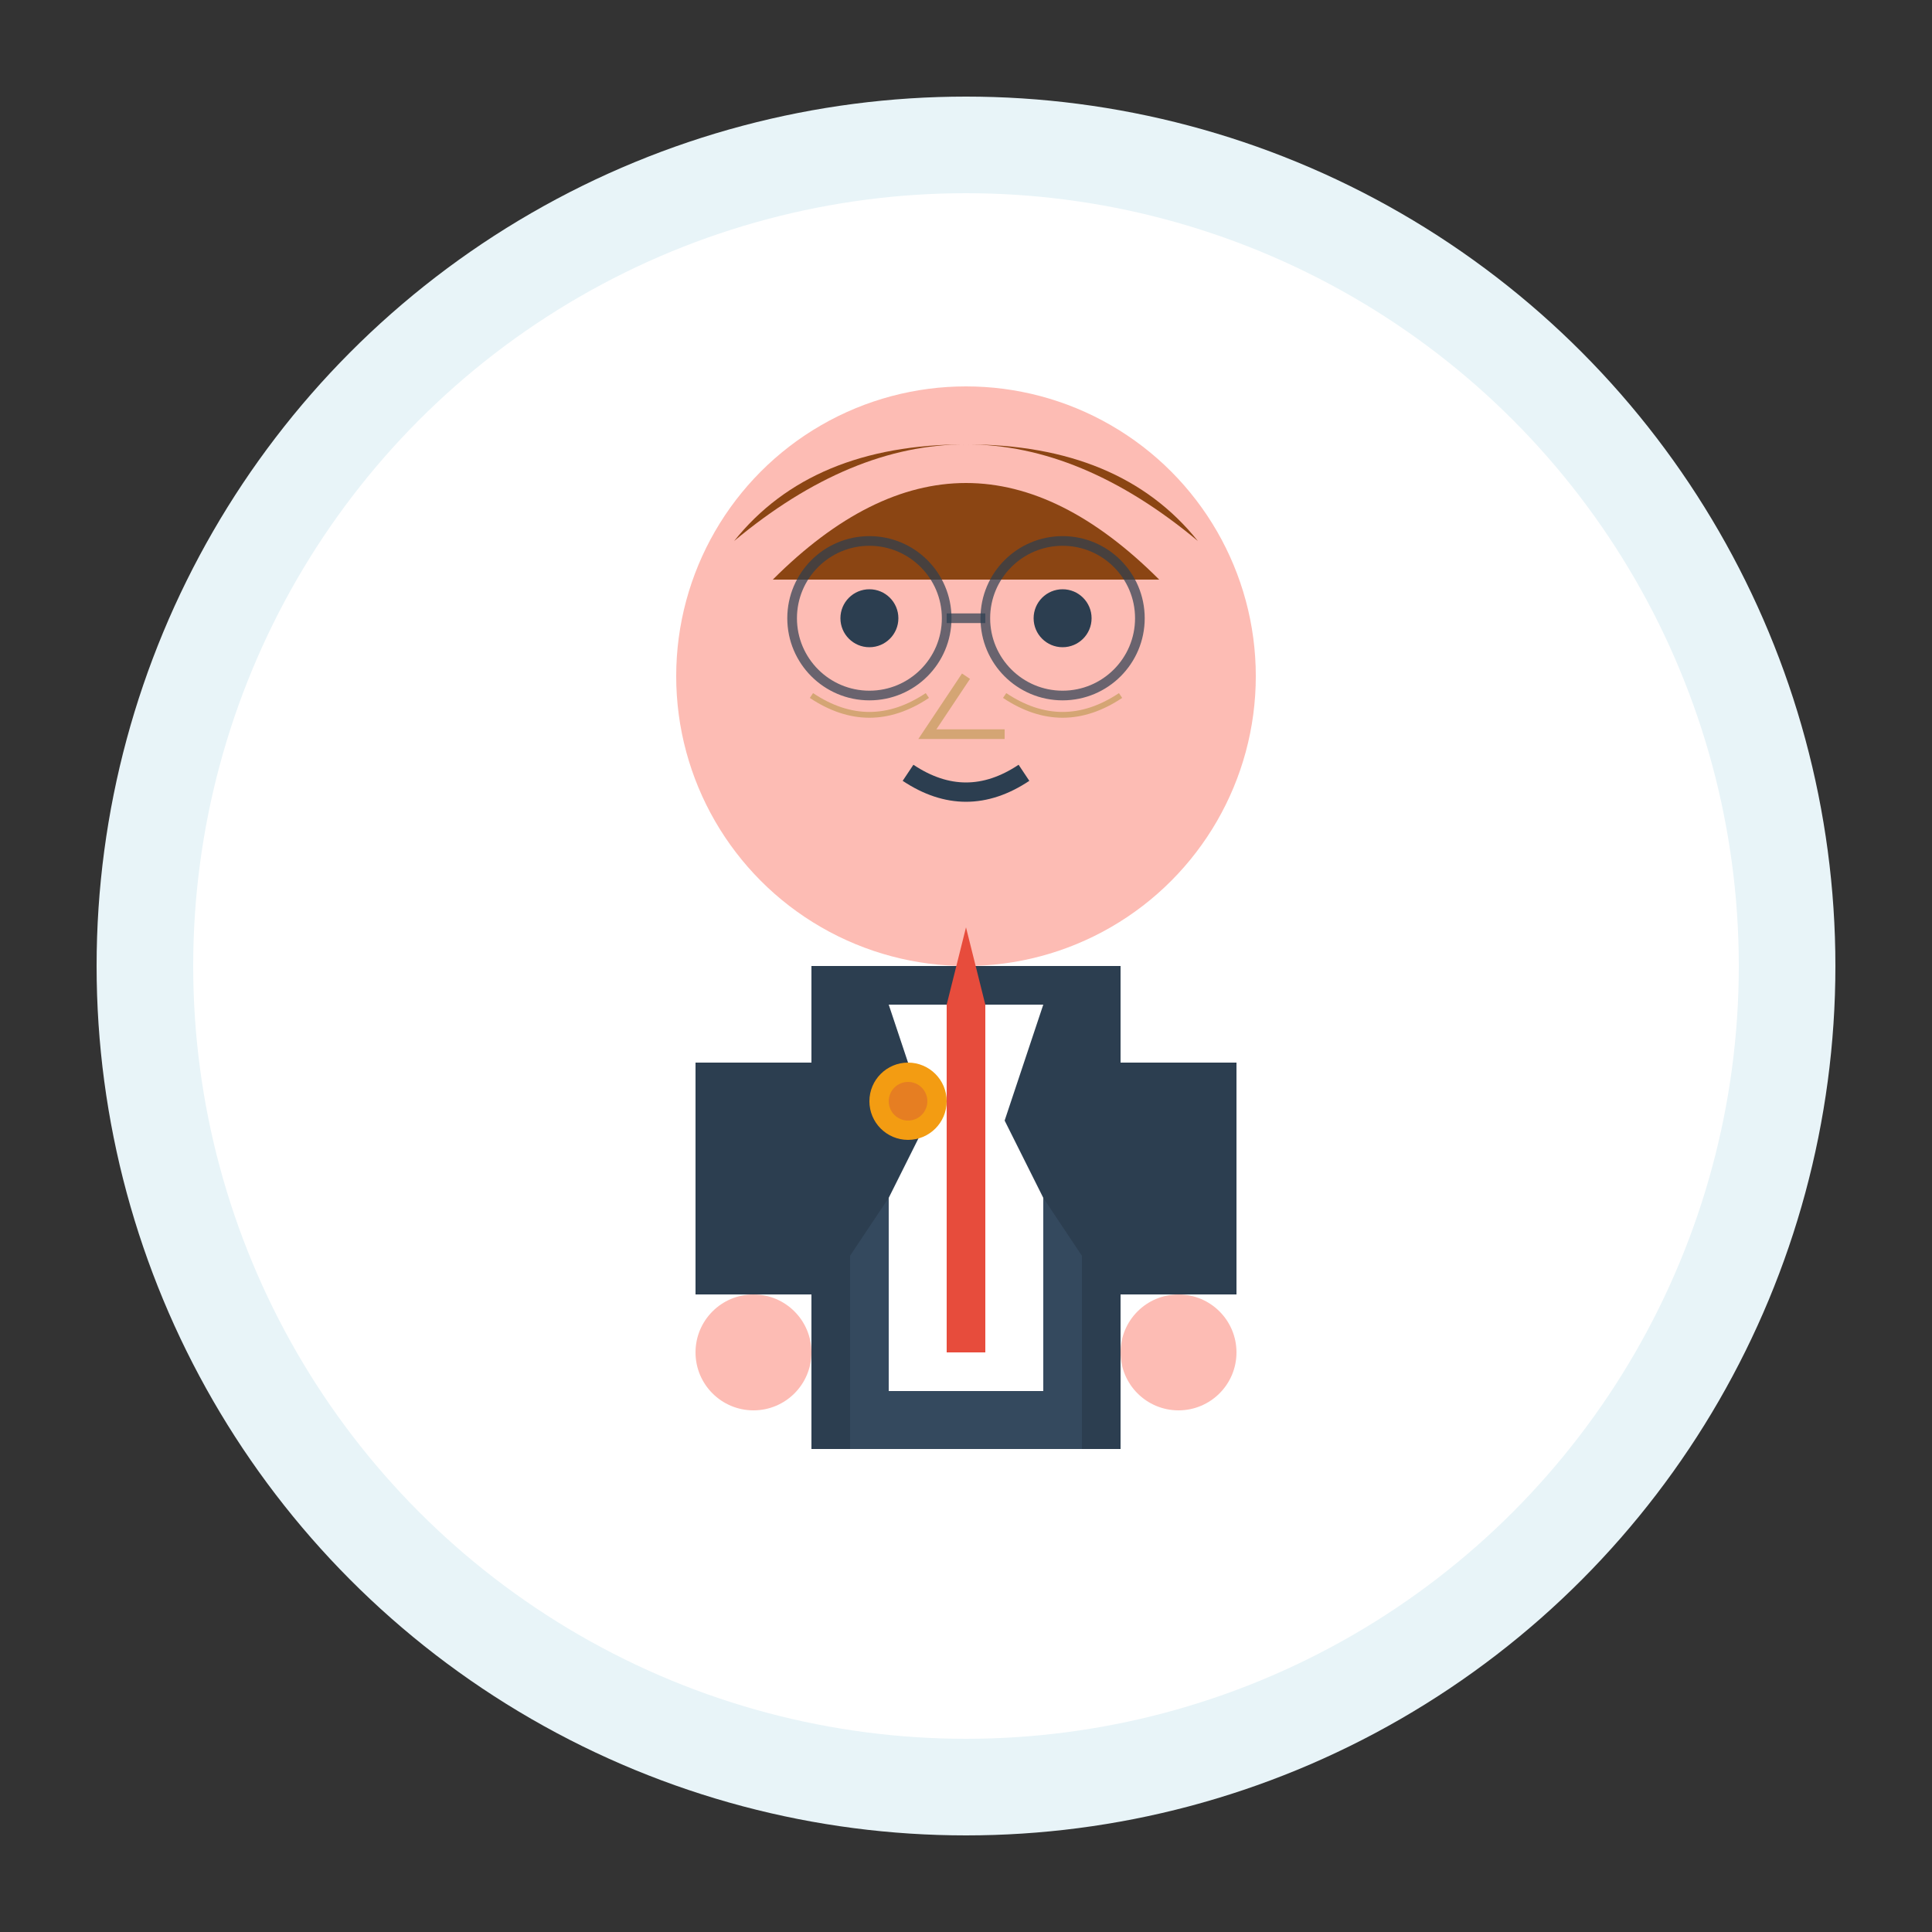 <svg width="100" height="100" viewBox="0 0 100 100" fill="none" xmlns="http://www.w3.org/2000/svg">
  <rect x="0" y="0" width="100" height="100" fill="#333333" stroke="none"/>
  <!-- Background circle -->
  <circle cx="50" cy="50" r="45" fill="#e8f4f8"/>
  <circle cx="50" cy="50" r="40" fill="#ffffff"/>
  
  <!-- Professional male figure -->
  <!-- Head -->
  <circle cx="50" cy="35" r="15" fill="#fdbcb4"/>
  
  <!-- Hair -->
  <path d="M38 28 Q50 18 62 28 Q58 23 50 23 Q42 23 38 28" fill="#8b4513"/>
  <path d="M40 30 Q45 25 50 25 Q55 25 60 30" fill="#8b4513"/>
  
  <!-- Eyes -->
  <circle cx="45" cy="32" r="1.5" fill="#2c3e50"/>
  <circle cx="55" cy="32" r="1.5" fill="#2c3e50"/>
  
  <!-- Nose -->
  <path d="M50 35 L48 38 L52 38" stroke="#d4a574" stroke-width="0.5" fill="none"/>
  
  <!-- Mouth -->
  <path d="M47 40 Q50 42 53 40" stroke="#2c3e50" stroke-width="1" fill="none"/>
  
  <!-- Body/Suit -->
  <rect x="42" y="50" width="16" height="25" fill="#2c3e50"/>
  <rect x="44" y="52" width="12" height="23" fill="#34495e"/>
  
  <!-- Shirt -->
  <rect x="46" y="52" width="8" height="20" fill="#ffffff"/>
  
  <!-- Tie -->
  <rect x="49" y="52" width="2" height="18" fill="#e74c3c"/>
  <path d="M49 52 L51 52 L50 48 Z" fill="#e74c3c"/>
  
  <!-- Suit jacket lapels -->
  <path d="M44 52 L46 52 L48 58 L46 62 L44 65" fill="#2c3e50"/>
  <path d="M56 52 L54 52 L52 58 L54 62 L56 65" fill="#2c3e50"/>
  
  <!-- Arms -->
  <rect x="36" y="55" width="6" height="12" fill="#2c3e50"/>
  <rect x="58" y="55" width="6" height="12" fill="#2c3e50"/>
  
  <!-- Hands -->
  <circle cx="39" cy="70" r="3" fill="#fdbcb4"/>
  <circle cx="61" cy="70" r="3" fill="#fdbcb4"/>
  
  <!-- Professional badge/pin -->
  <circle cx="47" cy="57" r="2" fill="#f39c12"/>
  <circle cx="47" cy="57" r="1" fill="#e67e22"/>
  
  <!-- Slight smile lines -->
  <path d="M42 36 Q45 38 48 36" stroke="#d4a574" stroke-width="0.3" fill="none"/>
  <path d="M52 36 Q55 38 58 36" stroke="#d4a574" stroke-width="0.3" fill="none"/>
  
  <!-- Glasses (subtle) -->
  <circle cx="45" cy="32" r="4" fill="none" stroke="#2c3e50" stroke-width="0.5" opacity="0.7"/>
  <circle cx="55" cy="32" r="4" fill="none" stroke="#2c3e50" stroke-width="0.5" opacity="0.7"/>
  <path d="M49 32 L51 32" stroke="#2c3e50" stroke-width="0.5" opacity="0.7"/>
</svg>
